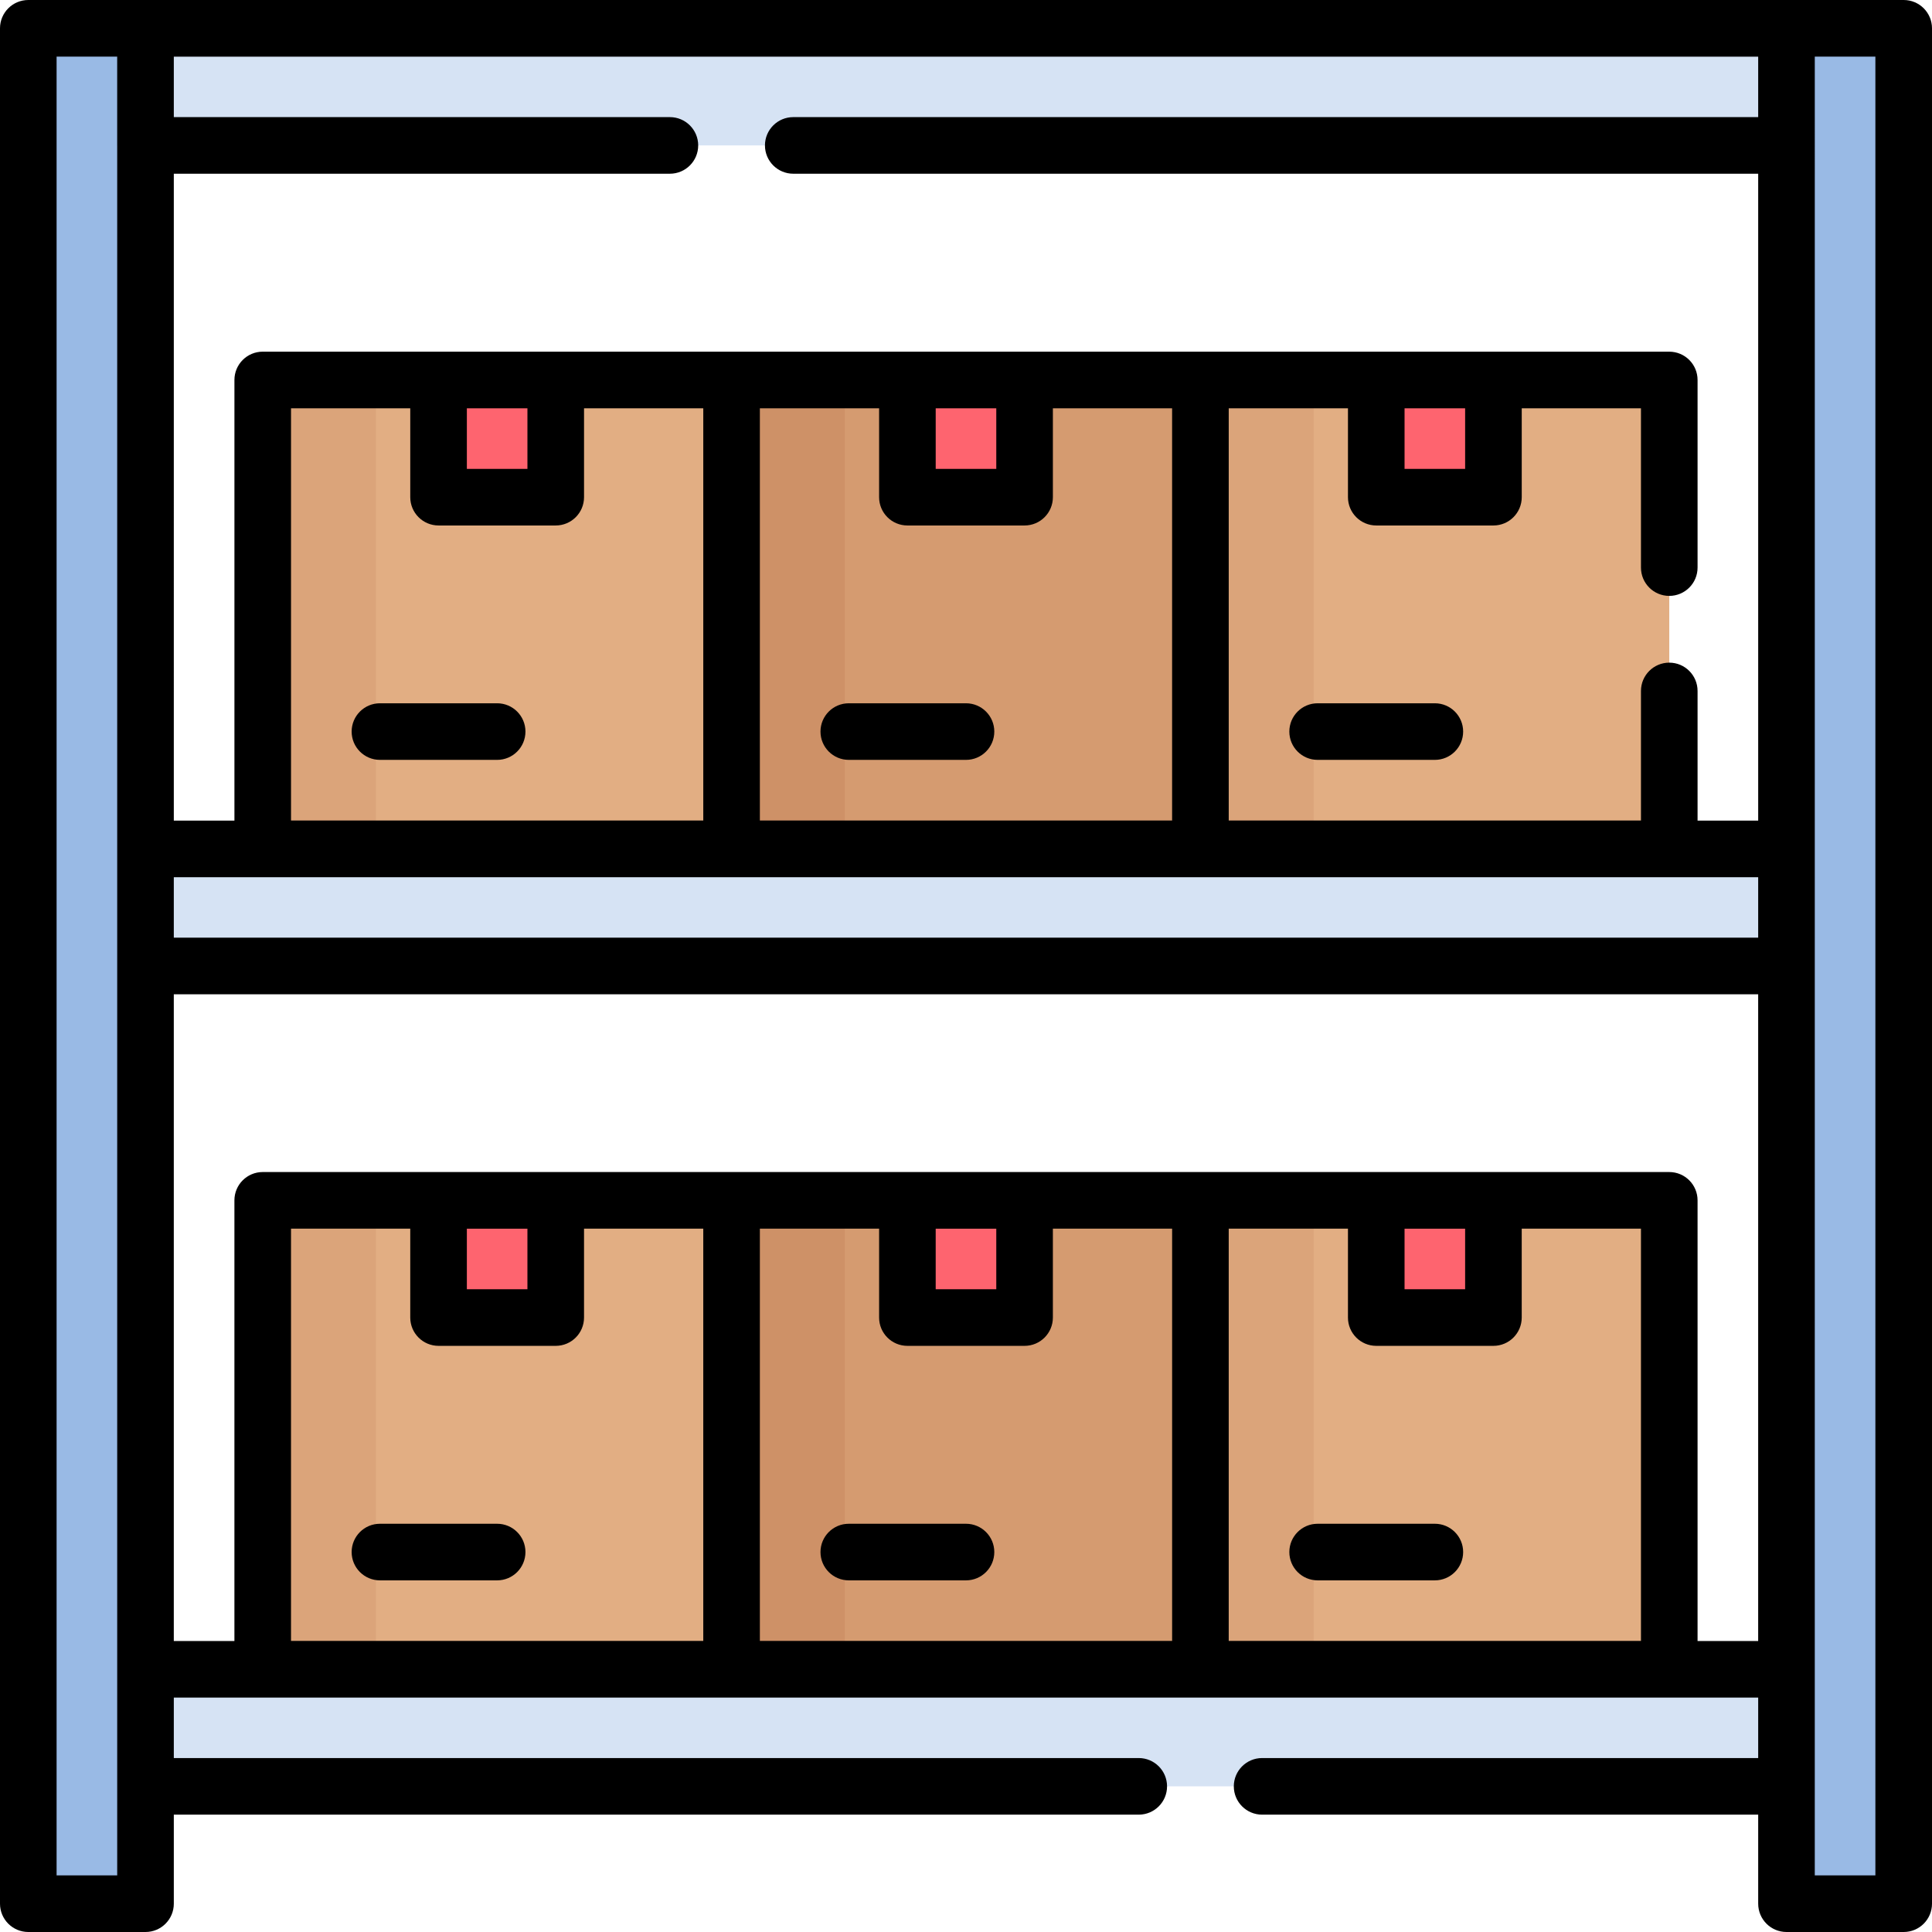 <?xml version="1.0" encoding="UTF-8"?>
<svg xmlns="http://www.w3.org/2000/svg" id="Capa_1" height="512" viewBox="0 0 512 512" width="512">
  <g>
    <path d="m69.625 318.103h124.25v124.25h-124.25z" fill="#e2ae83"></path>
    <path d="m69.625 318.103h30v124.25h-30z" fill="#dba47a"></path>
    <path d="m193.875 318.103h124.25v124.25h-124.25z" fill="#d59b70"></path>
    <path d="m193.875 318.103h30v124.25h-30z" fill="#ce9167"></path>
    <path d="m318.125 318.103h124.25v124.25h-124.25z" fill="#e2ae83"></path>
    <path d="m318.125 318.103h30v124.25h-30z" fill="#dba47a"></path>
    <g fill="#fe646f">
      <path d="m116.224 318.113h31.052v31.052h-31.052z"></path>
      <path d="m240.474 318.113h31.052v31.052h-31.052z"></path>
      <path d="m364.724 318.113h31.052v31.052h-31.052z"></path>
    </g>
    <path d="m69.625 100.696h124.25v124.25h-124.25z" fill="#e2ae83"></path>
    <path d="m69.625 100.696h30v124.25h-30z" fill="#dba47a"></path>
    <path d="m193.875 100.696h124.25v124.25h-124.25z" fill="#d59b70"></path>
    <path d="m193.875 100.696h30v124.25h-30z" fill="#ce9167"></path>
    <path d="m318.125 100.696h124.25v124.25h-124.25z" fill="#e2ae83"></path>
    <path d="m318.125 100.696h30v124.25h-30z" fill="#dba47a"></path>
    <path d="m116.224 100.706h31.052v31.052h-31.052z" fill="#fe646f"></path>
    <path d="m240.474 100.706h31.052v31.052h-31.052z" fill="#fe646f"></path>
    <path d="m364.724 100.706h31.052v31.052h-31.052z" fill="#fe646f"></path>
    <path d="m7.5 7.5h31.062v497h-31.062z" fill="#99bae5"></path>
    <path d="m473.438 7.5h31.062v497h-31.062z" fill="#99bae5"></path>
    <path d="m38.562 442.383h434.875v31.016h-434.875z" fill="#d6e3f4"></path>
    <path d="m38.562 224.975h434.875v31.016h-434.875z" fill="#d6e3f4"></path>
    <path d="m38.562 7.523h434.875v31.016h-434.875z" fill="#d6e3f4"></path>
    <g>
      <path d="m504.5 0h-497c-4.142 0-7.5 3.358-7.5 7.5v497c0 4.142 3.358 7.5 7.5 7.5h31.062c4.142 0 7.5-3.358 7.5-7.5v-23.598h255.718c4.142 0 7.5-3.358 7.5-7.5s-3.358-7.5-7.5-7.5h-255.718v-16.021h419.875v16.021h-131.466c-4.142 0-7.5 3.358-7.5 7.5s3.358 7.5 7.5 7.5h131.467v23.598c0 4.142 3.358 7.5 7.5 7.5h31.062c4.142 0 7.5-3.358 7.5-7.5v-497c0-4.142-3.358-7.5-7.5-7.5zm-458.438 46.038h131.467c4.142 0 7.5-3.358 7.5-7.5s-3.358-7.5-7.5-7.5h-131.467v-16.02h419.875v16.02h-255.717c-4.142 0-7.5 3.358-7.5 7.5s3.358 7.5 7.5 7.5h255.718v171.437h-16.066v-34.366c0-4.142-3.358-7.5-7.5-7.5s-7.5 3.358-7.5 7.5v34.34h-109.247v-109.25h31.599v23.56c0 4.142 3.358 7.5 7.5 7.5h31.053c4.142 0 7.5-3.358 7.5-7.5v-23.56h31.595v42.22c0 4.142 3.358 7.5 7.5 7.5s7.5-3.358 7.5-7.5v-49.72c0-4.142-3.358-7.5-7.5-7.5l-372.747-.003c-4.142 0-7.5 3.358-7.5 7.5v116.779h-16.063zm93.714 62.168v16.052h-16.053v-16.052zm-23.552 31.052h31.053c4.142 0 7.5-3.358 7.5-7.5v-23.562h31.599v109.25h-109.251v-109.25h31.599v23.562c0 4.142 3.358 7.5 7.5 7.5zm147.802-31.052v16.052h-16.053v-16.052zm-23.552 31.052h31.053c4.142 0 7.5-3.358 7.5-7.5v-23.562h31.594v109.25h-109.246v-109.25h31.599v23.562c0 4.142 3.358 7.5 7.5 7.5zm147.802-31.052v16.052h-16.053v-16.052zm-342.214 124.269h419.875v16.017h-419.875zm-31.062 264.525v-482h16.058v23.538c0 .082.002.164.004.245v458.217zm124.776-171.387v16.052h-16.053v-16.052zm-23.552 31.053h31.053c4.142 0 7.5-3.358 7.5-7.5v-23.562h31.599v109.25h-109.251v-109.25h31.599v23.562c0 4.142 3.358 7.5 7.5 7.5zm147.802-31.053v16.052h-16.053v-16.052zm-23.552 31.053h31.053c4.142 0 7.5-3.358 7.5-7.5v-23.562h31.599v109.25h-109.25v-109.25h31.599v23.562c-.001 4.142 3.357 7.5 7.499 7.5zm147.802-31.053v16.052h-16.053v-16.052zm-23.552 31.053h31.053c4.142 0 7.5-3.358 7.5-7.5v-23.562h31.599v109.25h-109.25v-109.25h31.599v23.562c-.001 4.142 3.357 7.5 7.499 7.5zm85.151 78.215v-116.778c0-4.142-3.358-7.5-7.5-7.5h-372.75c-4.142 0-7.5 3.358-7.5 7.5v116.778h-16.063v-171.39h419.875v171.39zm47.125 62.119h-16.062l.004-482h16.058z"></path>
      <path d="m93.188 193.875c0 4.142 3.358 7.5 7.5 7.5h31.062c4.142 0 7.5-3.358 7.5-7.5s-3.358-7.5-7.5-7.5h-31.062c-4.143 0-7.5 3.358-7.5 7.5z"></path>
      <path d="m217.438 193.875c0 4.142 3.358 7.5 7.5 7.5h31.062c4.142 0 7.5-3.358 7.5-7.5s-3.358-7.5-7.5-7.5h-31.062c-4.143 0-7.5 3.358-7.5 7.5z"></path>
      <path d="m380.25 186.375h-31.062c-4.142 0-7.5 3.358-7.5 7.5s3.358 7.5 7.5 7.5h31.062c4.142 0 7.5-3.358 7.5-7.5s-3.358-7.5-7.5-7.5z"></path>
      <path d="m93.188 411.312c0 4.142 3.358 7.5 7.5 7.5h31.062c4.142 0 7.5-3.358 7.5-7.5s-3.358-7.5-7.5-7.5h-31.062c-4.143 0-7.5 3.358-7.5 7.5z"></path>
      <path d="m217.438 411.312c0 4.142 3.358 7.5 7.5 7.5h31.062c4.142 0 7.5-3.358 7.5-7.5s-3.358-7.5-7.5-7.5h-31.062c-4.143 0-7.5 3.358-7.5 7.5z"></path>
      <path d="m341.688 411.312c0 4.142 3.358 7.5 7.5 7.5h31.062c4.142 0 7.5-3.358 7.5-7.5s-3.358-7.5-7.5-7.5h-31.062c-4.143 0-7.5 3.358-7.5 7.5z"></path>
    </g>
  </g>
</svg>
